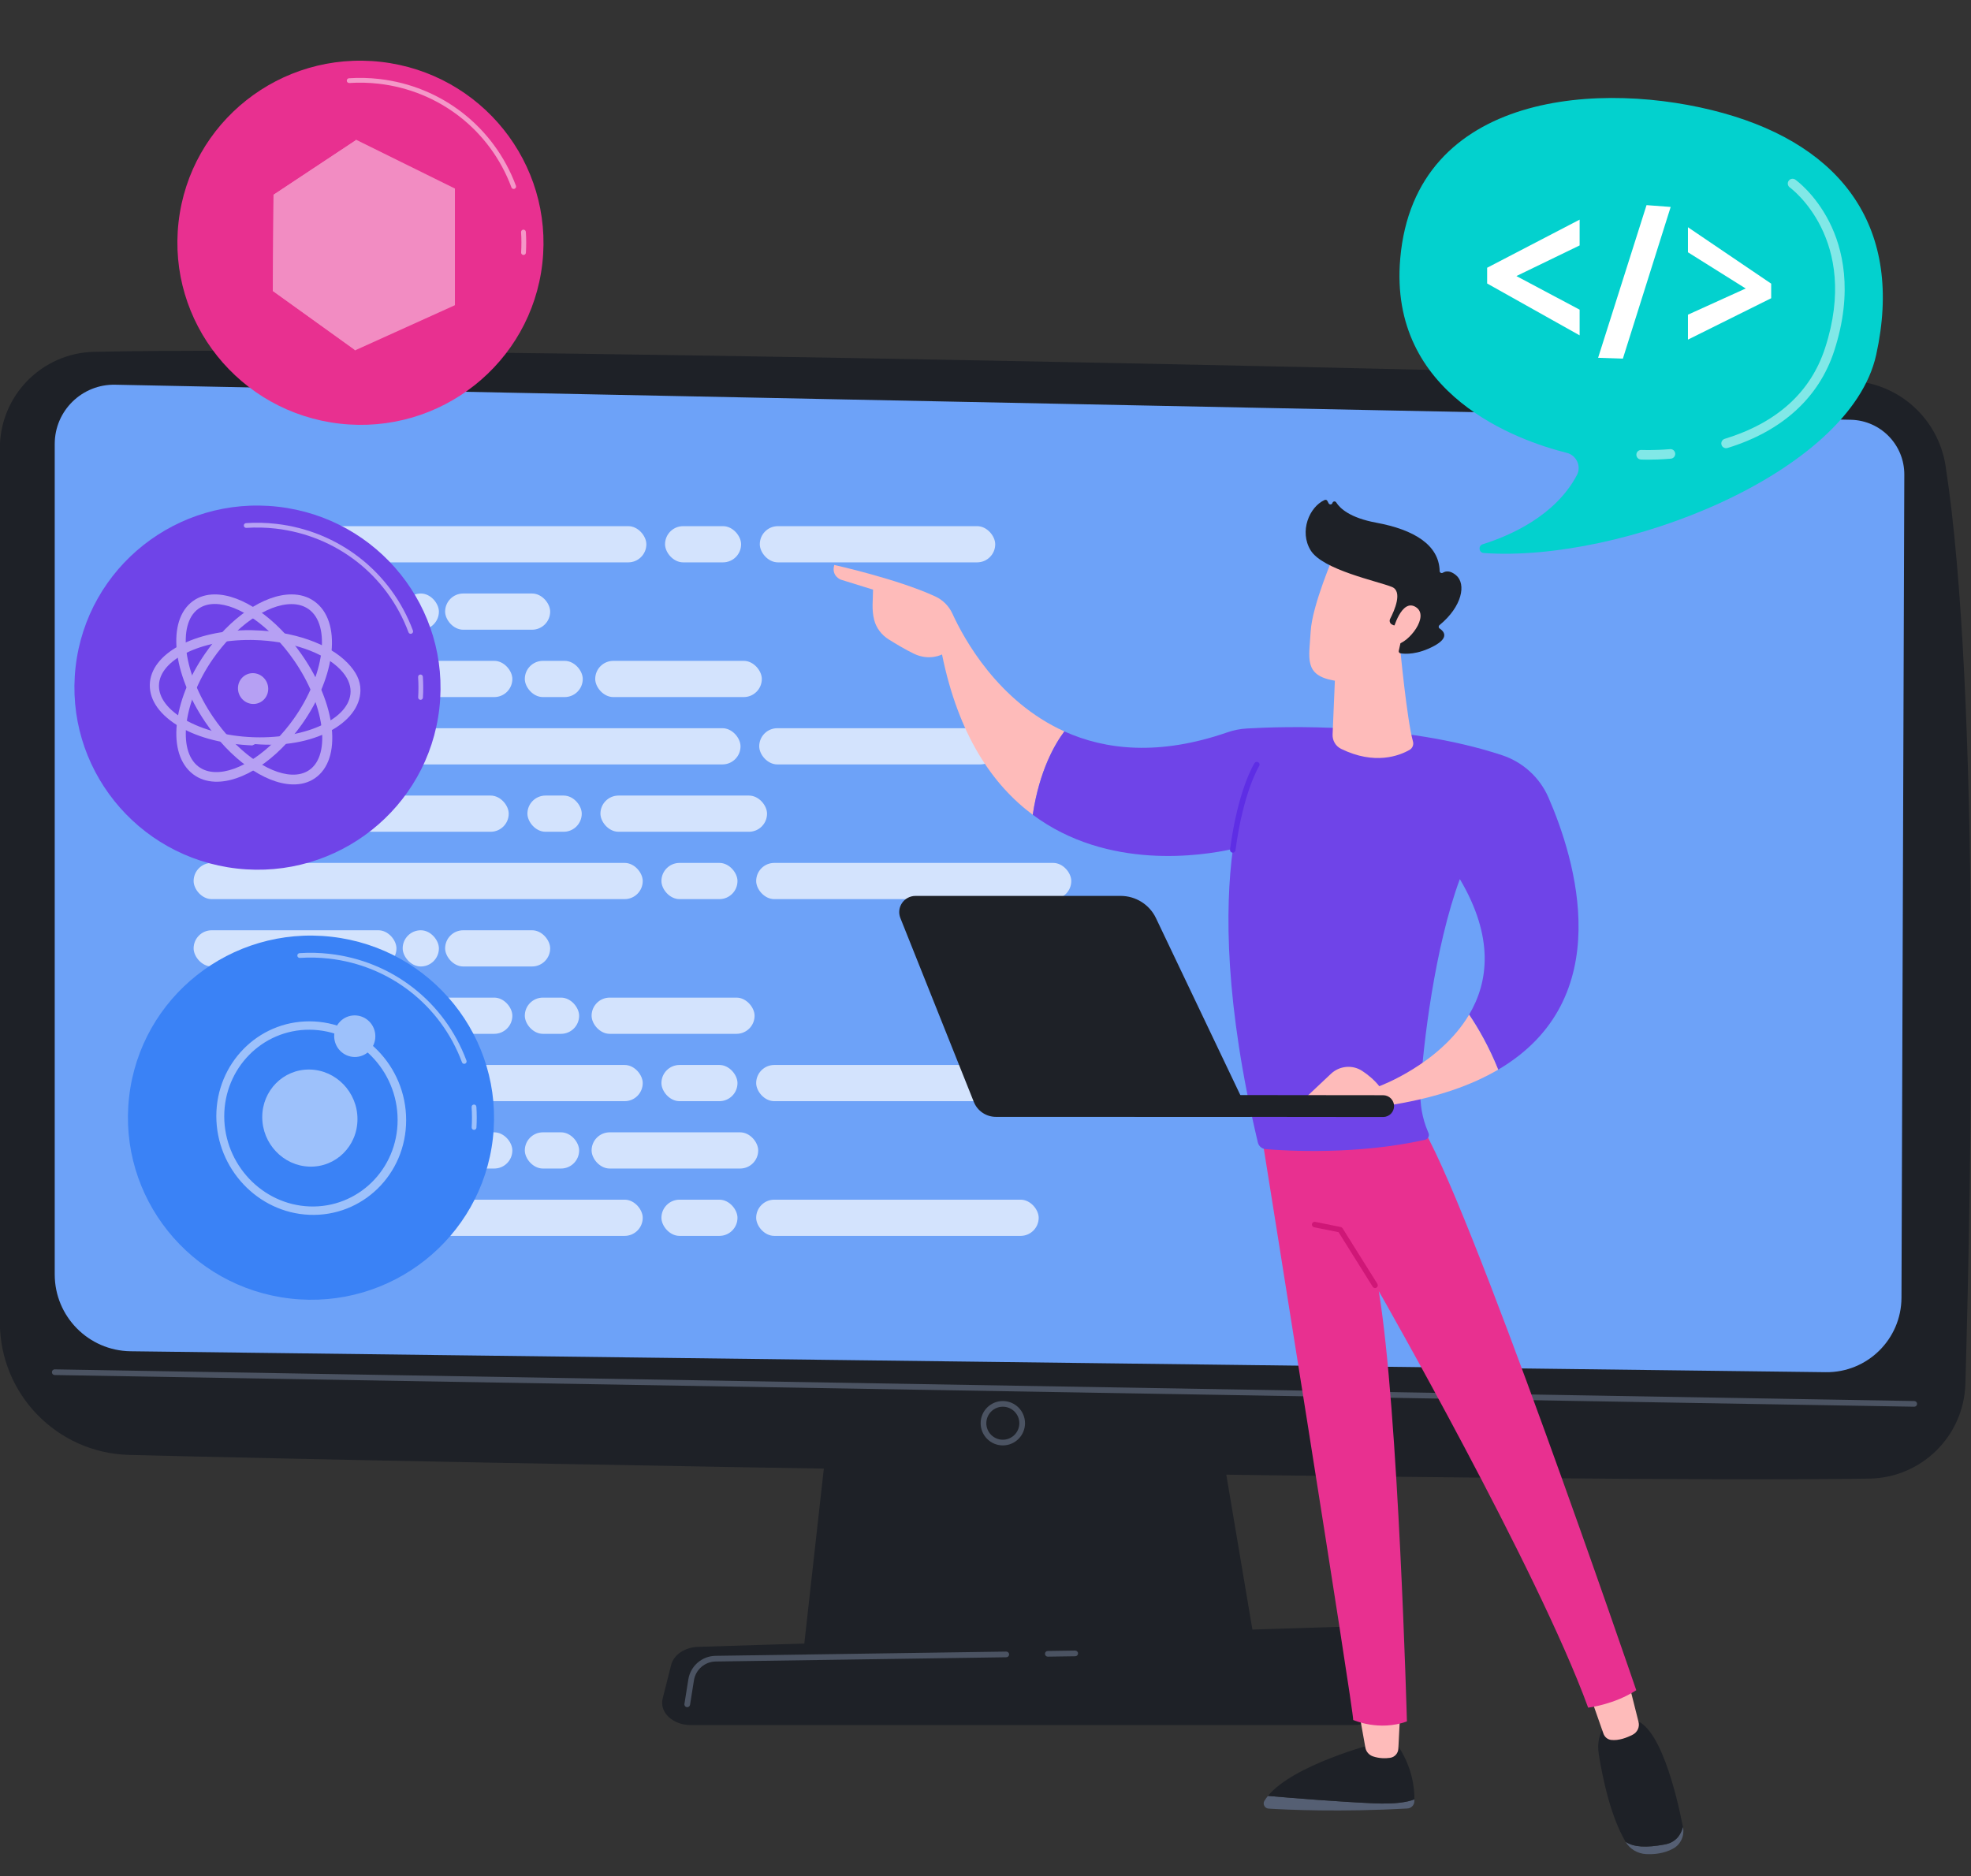 <svg width="397" height="378" viewBox="0 0 397 378" fill="none" xmlns="http://www.w3.org/2000/svg">
<rect x="0" y="0" width="397" height="378" fill="#333333" stroke="none"/>
<g clip-path="url(#clip0_7822_73637)">
<path d="M169.652 262.536L161.784 333.1H253.067L241.177 262.536H169.652Z" fill="#1E2127"/>
<path d="M18.957 70.88C8.402 71.117 -0.026 79.739 -0.026 90.297V266.4C-0.026 280.887 11.518 292.734 26 293.108C90.322 294.766 315.287 298.788 376.517 297.885C387.041 297.73 395.566 289.309 395.87 278.788C397.05 237.877 398.968 139.499 391.872 93.826C390.377 84.208 382.259 77.016 372.53 76.704C318.637 74.98 80.158 69.506 18.957 70.88Z" fill="#1E2127"/>
<path d="M23.251 77.507C16.546 77.343 11.023 82.734 11.023 89.44V256.75C11.023 265.208 17.813 272.1 26.27 272.227L367.708 276.445C376.093 276.57 382.966 269.825 382.997 261.439L383.568 95.623C383.59 89.627 378.814 84.715 372.819 84.569L23.251 77.507Z" fill="#6DA2F8"/>
<rect x="39" y="106" width="91.19" height="7.295" rx="3.648" fill="white" fill-opacity="0.7"/>
<rect x="133.954" y="106" width="15.32" height="7.295" rx="3.648" fill="white" fill-opacity="0.7"/>
<rect x="153.039" y="106" width="47.419" height="7.295" rx="3.648" fill="white" fill-opacity="0.7"/>
<rect x="39" y="119.569" width="40.853" height="7.295" rx="3.648" fill="white" fill-opacity="0.7"/>
<rect x="81.108" y="119.569" width="7.295" height="7.295" rx="3.648" fill="white" fill-opacity="0.7"/>
<rect x="89.658" y="119.569" width="21.156" height="7.295" rx="3.648" fill="white" fill-opacity="0.7"/>
<rect x="39" y="133.138" width="64.198" height="7.295" rx="3.648" fill="white" fill-opacity="0.7"/>
<rect x="105.707" y="133.138" width="11.672" height="7.295" rx="3.648" fill="white" fill-opacity="0.7"/>
<rect x="119.889" y="133.138" width="33.558" height="7.295" rx="3.648" fill="white" fill-opacity="0.7"/>
<rect x="39" y="146.707" width="110.157" height="7.295" rx="3.648" fill="white" fill-opacity="0.7"/>
<rect x="152.922" y="146.707" width="48.148" height="7.295" rx="3.648" fill="white" fill-opacity="0.7"/>
<rect x="39" y="160.276" width="63.468" height="7.295" rx="3.648" fill="white" fill-opacity="0.7"/>
<rect x="106.232" y="160.276" width="10.943" height="7.295" rx="3.648" fill="white" fill-opacity="0.7"/>
<rect x="120.939" y="160.276" width="33.558" height="7.295" rx="3.648" fill="white" fill-opacity="0.7"/>
<rect x="39" y="173.845" width="90.46" height="7.295" rx="3.648" fill="white" fill-opacity="0.7"/>
<rect x="133.225" y="173.845" width="15.32" height="7.295" rx="3.648" fill="white" fill-opacity="0.7"/>
<rect x="152.309" y="173.845" width="63.468" height="7.295" rx="3.648" fill="white" fill-opacity="0.7"/>
<rect x="39" y="187.414" width="40.853" height="7.295" rx="3.648" fill="white" fill-opacity="0.7"/>
<rect x="81.108" y="187.414" width="7.295" height="7.295" rx="3.648" fill="white" fill-opacity="0.7"/>
<rect x="89.658" y="187.414" width="21.156" height="7.295" rx="3.648" fill="white" fill-opacity="0.7"/>
<rect x="39" y="200.983" width="64.198" height="7.295" rx="3.648" fill="white" fill-opacity="0.7"/>
<rect x="105.707" y="200.983" width="10.943" height="7.295" rx="3.648" fill="white" fill-opacity="0.7"/>
<rect x="119.16" y="200.983" width="32.828" height="7.295" rx="3.648" fill="white" fill-opacity="0.7"/>
<rect x="39" y="214.552" width="90.46" height="7.295" rx="3.648" fill="white" fill-opacity="0.7"/>
<rect x="133.225" y="214.552" width="15.32" height="7.295" rx="3.648" fill="white" fill-opacity="0.7"/>
<rect x="152.309" y="214.552" width="70.763" height="7.295" rx="3.648" fill="white" fill-opacity="0.7"/>
<rect x="39" y="228.121" width="64.198" height="7.295" rx="3.648" fill="white" fill-opacity="0.7"/>
<rect x="105.707" y="228.121" width="10.943" height="7.295" rx="3.648" fill="white" fill-opacity="0.7"/>
<rect x="119.16" y="228.121" width="33.558" height="7.295" rx="3.648" fill="white" fill-opacity="0.7"/>
<rect x="39" y="241.69" width="90.46" height="7.295" rx="3.648" fill="white" fill-opacity="0.7"/>
<rect x="133.225" y="241.69" width="15.32" height="7.295" rx="3.648" fill="white" fill-opacity="0.7"/>
<rect x="152.309" y="241.69" width="56.903" height="7.295" rx="3.648" fill="white" fill-opacity="0.7"/>
<path d="M385.568 283.401C385.565 283.401 385.561 283.401 385.561 283.401L11.014 277.019C10.698 277.013 10.446 276.753 10.451 276.437C10.457 276.121 10.715 275.864 11.034 275.874L385.577 282.256C385.894 282.262 386.145 282.522 386.14 282.838C386.135 283.151 385.88 283.401 385.568 283.401Z" fill="#4B5362"/>
<path d="M201.99 291.195C199.526 291.195 197.521 289.19 197.521 286.726C197.521 284.261 199.526 282.256 201.99 282.256C204.455 282.256 206.46 284.261 206.46 286.726C206.46 289.19 204.455 291.195 201.99 291.195ZM201.99 283.401C200.157 283.401 198.665 284.893 198.665 286.726C198.665 288.559 200.157 290.05 201.99 290.05C203.823 290.05 205.315 288.559 205.315 286.726C205.315 284.893 203.823 283.401 201.99 283.401Z" fill="#4B5362"/>
<path d="M272.729 347.538H139.13C135.5 347.538 132.774 344.954 133.476 342.179L135.191 335.399C135.706 333.36 137.949 331.863 140.614 331.78L269.408 327.761C272.191 327.674 274.656 329.152 275.262 331.27L278.353 342.069C279.156 344.875 276.417 347.538 272.729 347.538Z" fill="#1E2127"/>
<path d="M211.049 333.753C210.737 333.753 210.481 333.503 210.477 333.189C210.472 332.873 210.725 332.613 211.041 332.608L216.56 332.528C216.856 332.534 217.136 332.776 217.141 333.092C217.145 333.408 216.893 333.668 216.576 333.673L211.057 333.753C211.055 333.753 211.052 333.753 211.049 333.753Z" fill="#4B5362"/>
<path d="M138.423 343.937C138.393 343.937 138.363 343.935 138.332 343.93C138.02 343.88 137.807 343.586 137.857 343.274L138.645 338.343C139.078 335.627 141.389 333.627 144.139 333.587L202.676 332.731C202.978 332.724 203.252 332.979 203.257 333.295C203.261 333.611 203.009 333.871 202.693 333.876L144.156 334.732C141.963 334.764 140.121 336.358 139.775 338.524L138.988 343.455C138.943 343.736 138.7 343.937 138.423 343.937Z" fill="#4B5362"/>
<path d="M96.923 36.117C94.364 36.117 92.282 34.169 92.282 31.774C92.282 29.379 94.364 27.431 96.923 27.431C99.482 27.431 101.564 29.379 101.564 31.774C101.564 34.169 99.482 36.117 96.923 36.117ZM96.923 28.393C94.894 28.393 93.244 29.91 93.244 31.774C93.244 33.638 94.894 35.155 96.923 35.155C98.951 35.155 100.602 33.638 100.602 31.774C100.601 29.91 98.951 28.393 96.923 28.393Z" fill="#D3F1FF"/>
<path d="M83.298 36.117C80.739 36.117 78.657 34.169 78.657 31.774C78.657 29.379 80.739 27.431 83.298 27.431C85.857 27.431 87.939 29.379 87.939 31.774C87.939 34.169 85.857 36.117 83.298 36.117ZM83.298 28.393C81.27 28.393 79.62 29.91 79.62 31.774C79.62 33.638 81.27 35.155 83.298 35.155C85.327 35.155 86.977 33.638 86.977 31.774C86.977 29.91 85.327 28.393 83.298 28.393Z" fill="#D3F1FF"/>
<path d="M70.199 36.117C67.64 36.117 65.558 34.169 65.558 31.774C65.558 29.379 67.64 27.431 70.199 27.431C72.758 27.431 74.84 29.379 74.84 31.774C74.84 34.169 72.758 36.117 70.199 36.117ZM70.199 28.393C68.17 28.393 66.52 29.91 66.52 31.774C66.52 33.638 68.17 35.155 70.199 35.155C72.227 35.155 73.877 33.638 73.877 31.774C73.877 29.91 72.227 28.393 70.199 28.393Z" fill="#D3F1FF"/>
<path d="M255.39 361.808C260.59 362.257 269.615 362.987 276.73 363.3C281.007 363.489 283.469 363.07 284.887 362.502C284.884 362.662 284.88 362.813 284.874 362.953C284.84 363.702 284.232 364.301 283.475 364.343C270.032 365.093 259.34 364.603 255.533 364.371C254.746 364.323 254.277 363.468 254.68 362.797C254.881 362.461 255.125 362.133 255.39 361.808Z" fill="#555F73"/>
<path d="M276.729 363.301C269.615 362.987 260.59 362.257 255.39 361.808C260.502 355.535 276.729 351.308 276.729 351.308H281.312C284.465 355.851 284.921 360.177 284.887 362.502C283.469 363.07 281.006 363.489 276.729 363.301Z" fill="#1E2127"/>
<path d="M282.084 343.825L281.655 352.312C281.609 353.231 280.921 354.004 280.001 354.135C279.085 354.266 277.858 354.283 276.558 353.85C275.758 353.584 275.164 352.91 275.016 352.087L273.534 343.825H282.084Z" fill="#FEBBBA"/>
<path d="M335.277 371.598C337.532 371.192 338.552 369.678 338.98 368.059C338.983 368.074 338.986 368.088 338.989 368.103C339.32 369.81 338.551 371.58 337.014 372.421C335.155 373.438 333.123 373.612 331.545 373.528C329.853 373.437 328.299 372.532 327.445 371.084L327.433 371.062C329.132 372.148 331.516 372.276 335.277 371.598Z" fill="#555F73"/>
<path d="M324.645 346.44H328.424C334.181 346.288 337.797 361.982 338.98 368.059C338.552 369.678 337.532 371.192 335.277 371.598C331.516 372.276 329.131 372.148 327.432 371.062C324.322 365.772 322.78 358.025 322.039 353.503C321.196 348.361 324.645 346.44 324.645 346.44Z" fill="#1E2127"/>
<path d="M327.939 338.563L330.037 346.91C330.295 347.934 329.805 348.992 328.859 349.478C327.685 350.08 326.032 350.714 324.512 350.53C323.798 350.444 323.204 349.941 322.968 349.268L319.887 340.486L327.939 338.563Z" fill="#FEBBBA"/>
<path d="M254.109 228.622C254.109 228.622 272.865 345.86 272.556 346.505C272.556 346.505 277.736 348.859 283.383 346.805C283.383 346.805 281.687 284.133 277.713 260.103C277.713 260.103 309.722 316.119 319.887 344.031C319.887 344.031 325.189 343.399 329.577 340.511C329.577 340.511 295.112 239.684 285.918 226.254L254.109 228.622Z" fill="#E83090"/>
<path d="M276.964 259.492C277.065 259.492 277.167 259.465 277.258 259.408C277.517 259.245 277.596 258.904 277.433 258.645L270.424 247.45C270.343 247.321 270.213 247.23 270.064 247.2L264.906 246.162C264.605 246.102 264.314 246.297 264.254 246.596C264.194 246.896 264.388 247.188 264.687 247.248L269.612 248.239L276.494 259.232C276.6 259.4 276.78 259.492 276.964 259.492Z" fill="#CF1777"/>
<path d="M168.042 113.821C168.042 113.821 180.697 116.613 188.395 120.167C189.924 120.873 191.143 122.107 191.838 123.628C194.14 128.671 201.028 141.317 214.386 147.352C212.462 149.905 209.365 155.216 208.015 164.143C199.992 158.172 193.066 148.199 189.741 131.844C189.741 131.844 187.209 133.221 184.05 131.687C182.381 130.876 180.454 129.726 179.008 128.822C177.566 127.921 176.493 126.521 176.076 124.885C175.525 122.726 175.85 120.826 175.85 118.789L169.344 116.774C169.344 116.774 167.389 116.035 168.042 113.821Z" fill="#FEBBBA"/>
<path d="M208.016 164.143C209.365 155.216 212.462 149.905 214.386 147.352C222.684 151.101 233.479 152.3 247.224 147.537C248.491 147.098 249.813 146.84 251.153 146.762C258.47 146.333 282.583 145.55 302.536 152.142C306.735 153.53 310.137 156.634 311.889 160.656C317.287 173.043 326.026 201.252 301.766 215.493C299.903 210.866 297.751 207.146 295.912 204.413C299.819 197.824 300.976 188.823 294.043 177.103C288.988 190.753 286.616 210.67 286.121 219.484C285.957 222.386 286.467 225.283 287.605 227.962L287.729 228.254C287.973 228.827 287.638 229.486 287.025 229.624C273.368 232.692 259.164 231.858 254.92 231.508C254.162 231.445 253.533 230.903 253.359 230.171C246.718 202.188 246.703 183.101 248.329 171.034C242.117 172.423 223.121 175.385 208.016 164.143Z" fill="#6F44E8"/>
<path d="M248.302 171.787C248.576 171.787 248.814 171.584 248.851 171.305C250.41 159.524 253.586 154.382 253.618 154.332C253.781 154.073 253.704 153.731 253.446 153.567C253.188 153.405 252.846 153.481 252.682 153.738C252.547 153.952 249.349 159.1 247.752 171.16C247.712 171.463 247.926 171.742 248.229 171.782C248.254 171.785 248.278 171.787 248.302 171.787Z" fill="#5E2EE5"/>
<path d="M282.005 130.461C282.005 130.461 283.387 145.069 284.603 149.39C284.788 150.046 284.503 150.737 283.907 151.077C281.843 152.257 276.891 154.181 270.118 150.861C269.02 150.324 268.361 149.18 268.412 147.969L269.009 133.854L282.005 130.461Z" fill="#FEBBBA"/>
<path d="M268.71 111.773C268.71 111.773 264.291 121.924 263.994 127.252C263.698 132.58 262.55 136.037 268.71 137.11C274.871 138.183 280.06 135.114 282.872 129.807C282.872 129.807 287.277 121.629 286.289 118.28C285.301 114.931 268.71 111.773 268.71 111.773Z" fill="#FEBBBA"/>
<path d="M280.767 125.991L280.416 125.836C279.97 125.64 279.779 125.108 280.003 124.675C280.872 122.996 282.565 119.15 280.377 118.253C277.558 117.096 266.39 114.819 263.98 110.856C261.664 107.047 263.716 102.131 266.8 100.732C267.006 100.639 267.25 100.713 267.356 100.913L267.613 101.4C267.788 101.733 268.28 101.682 268.385 101.32C268.485 100.973 268.947 100.906 269.139 101.213C269.879 102.398 271.879 104.32 277.227 105.307C284.827 106.71 289.851 109.786 289.976 115.037C289.984 115.371 290.339 115.556 290.624 115.383C291.186 115.041 292.084 114.88 293.284 115.889C295.371 117.644 294.517 122.197 289.941 125.942C289.724 126.12 289.726 126.459 289.961 126.612C290.79 127.152 292.027 128.437 288.823 130.15C285.509 131.922 283.034 131.776 282.081 131.619C281.844 131.58 281.691 131.35 281.743 131.116L282.76 126.5C282.818 126.238 282.619 125.991 282.351 125.991H280.767Z" fill="#1E2127"/>
<path d="M280.576 126.965C280.576 126.965 282.261 120.481 285.169 122.299C288.076 124.117 283.66 129.564 281.323 129.807L280.576 126.965Z" fill="#FEBBBA"/>
<path d="M186.366 130.336C186.489 130.336 186.612 130.295 186.715 130.212C186.952 130.019 186.988 129.67 186.795 129.433C186.316 128.843 182.069 123.651 180.433 122.727C179.838 122.391 179.483 122.043 179.407 121.722C179.371 121.569 179.395 121.397 179.482 121.201L184.472 122.202L187.299 124.627C187.53 124.827 187.881 124.801 188.08 124.568C188.279 124.336 188.253 123.986 188.02 123.787L185.083 121.266C185.011 121.204 184.925 121.162 184.832 121.143L179.307 120.036C179.086 119.991 178.864 120.085 178.739 120.27C178.334 120.871 178.2 121.429 178.329 121.977C178.482 122.624 178.992 123.185 179.888 123.691C181.119 124.387 184.671 128.576 185.936 130.132C186.045 130.266 186.205 130.336 186.366 130.336Z" fill="#FEBBBA"/>
<path d="M280.79 222.513L261.258 222.755L268.094 216.32C269.793 214.721 272.387 214.462 274.348 215.734C275.496 216.479 276.742 217.49 277.821 218.829C277.821 218.829 290.005 214.376 295.912 204.413C297.751 207.146 299.902 210.866 301.766 215.493C296.471 218.601 289.607 221.046 280.79 222.513Z" fill="#FEBBBA"/>
<path d="M278.686 225.033C278.648 225.034 278.611 225.035 278.572 225.035L228.991 224.982C227.766 224.981 226.773 223.996 226.774 222.784C226.776 221.571 227.774 220.568 228.996 220.59L278.577 220.644C279.803 220.645 280.795 221.629 280.794 222.842C280.793 224.016 279.859 224.975 278.686 225.033Z" fill="#1E2127"/>
<path d="M184.42 180.491H225.712C228.758 180.491 231.53 182.231 232.83 184.957L251.919 225.006H200.604C198.641 225.006 196.878 223.82 196.156 222.013L181.354 184.953C180.498 182.812 182.093 180.491 184.42 180.491Z" fill="#1E2127"/>
<path d="M298.641 109.653C304.19 107.905 313.296 103.909 317.617 95.723C318.565 93.928 317.539 91.724 315.569 91.23C305.82 88.785 279.627 79.62 282.037 52.082C284.993 18.311 322.884 16.061 347.058 22.776C371.232 29.491 383.491 46.069 377.905 71.474C372.638 95.426 326.613 113.381 298.857 111.412C297.861 111.341 297.688 109.953 298.641 109.653Z" fill="#03D1CE"/>
<path opacity="0.5" d="M332.004 92.605C331.086 92.605 330.552 92.576 330.506 92.573C329.976 92.543 329.57 92.089 329.6 91.558C329.629 91.028 330.069 90.629 330.614 90.651C330.636 90.652 332.949 90.775 336.383 90.487C336.915 90.438 337.378 90.836 337.422 91.366C337.466 91.896 337.074 92.361 336.543 92.406C334.628 92.566 333.061 92.605 332.004 92.605Z" fill="white"/>
<path opacity="0.5" d="M347.668 90.297C347.257 90.297 346.876 90.031 346.749 89.617C346.593 89.109 346.878 88.57 347.386 88.414C357.894 85.188 364.695 79.04 367.6 70.14C374.768 48.177 360.646 37.864 360.503 37.762C360.069 37.455 359.966 36.854 360.274 36.42C360.58 35.986 361.181 35.883 361.615 36.191C361.776 36.304 365.574 39.036 368.447 44.687C371.082 49.871 373.392 58.599 369.43 70.737C366.363 80.133 358.936 86.882 347.951 90.254C347.857 90.283 347.762 90.297 347.668 90.297Z" fill="white"/>
<path d="M318.169 67.56L299.541 57.113V53.943L318.169 44.25V49.445L305.434 55.615L318.169 62.388V67.56Z" fill="white"/>
<path d="M336.509 41.692L326.882 72.247L321.893 72.079L331.647 41.326L336.509 41.692Z" fill="white"/>
<path d="M339.987 63.397L351.617 58.12L339.987 50.825V45.78L356.751 57.145V60.083L339.987 68.421V63.397Z" fill="white"/>
<path d="M15.224 134.381C12.942 154.509 27.495 172.685 47.73 174.979C67.964 177.273 86.216 162.815 88.498 142.687C90.78 122.559 76.227 104.383 55.992 102.089C35.758 99.796 17.506 114.253 15.224 134.381Z" fill="#6F44E8"/>
<path d="M16.442 134.519C14.236 153.978 28.306 171.55 47.867 173.767C67.428 175.985 85.074 162.008 87.28 142.549C89.486 123.09 75.416 105.518 55.855 103.301C36.294 101.083 18.648 115.06 16.442 134.519Z" fill="#6F44E8"/>
<path opacity="0.5" d="M84.707 140.991C84.698 140.991 84.688 140.99 84.678 140.99C84.413 140.974 84.211 140.746 84.227 140.48C84.308 139.123 84.304 137.751 84.214 136.402C84.197 136.137 84.398 135.908 84.663 135.89C84.921 135.873 85.158 136.073 85.175 136.338C85.268 137.728 85.271 139.141 85.187 140.539C85.172 140.794 84.96 140.991 84.707 140.991Z" fill="white"/>
<path opacity="0.5" d="M82.726 127.69C82.531 127.69 82.347 127.571 82.275 127.377C77.991 115.879 67.729 107.875 55.494 106.488C53.541 106.267 51.566 106.22 49.622 106.349C49.358 106.364 49.127 106.167 49.109 105.901C49.092 105.636 49.293 105.407 49.558 105.389C51.559 105.256 53.593 105.304 55.602 105.532C68.199 106.96 78.766 115.202 83.177 127.041C83.27 127.29 83.143 127.567 82.894 127.66C82.839 127.68 82.782 127.69 82.726 127.69Z" fill="white"/>
<path d="M54.027 138.773C54.031 140.492 52.663 141.859 50.976 141.824C49.294 141.79 47.933 140.376 47.93 138.666C47.928 136.957 49.284 135.592 50.965 135.616C52.65 135.641 54.024 137.054 54.027 138.773Z" fill="#B6A0F3"/>
<path d="M43.308 157.483C41.608 157.424 40.121 156.915 38.883 155.972C33.576 151.927 34.648 141.293 41.338 131.632C46.323 124.432 53.139 119.75 58.716 119.75C60.465 119.75 62.005 120.213 63.295 121.128C68.898 125.106 67.791 136.067 60.789 145.945C55.669 153.167 48.803 157.676 43.308 157.483ZM58.721 121.705C53.823 121.696 47.458 126.156 42.875 132.762C36.971 141.273 35.646 151.149 39.964 154.43C40.88 155.125 42.004 155.5 43.306 155.543C48.124 155.704 54.513 151.392 59.196 144.773C65.334 136.1 66.705 125.957 62.173 122.729C61.222 122.052 60.06 121.707 58.721 121.705Z" fill="#B6A0F3"/>
<path d="M58.814 158.028C53.217 157.831 46.364 152.881 41.352 145.479C34.646 135.576 33.568 124.934 38.857 121.097C40.089 120.203 41.571 119.75 43.264 119.75C48.74 119.75 55.605 124.473 60.751 131.847C67.811 141.963 68.995 152.997 63.401 156.802C62.112 157.678 60.569 158.089 58.814 158.028ZM43.267 121.677C41.968 121.675 40.848 122.009 39.937 122.668C35.634 125.781 36.968 135.677 42.889 144.399C47.497 151.188 53.895 155.896 58.809 156.06C60.152 156.105 61.316 155.799 62.266 155.152C66.79 152.066 65.352 141.844 59.166 132.96C54.458 126.198 48.07 121.686 43.267 121.677Z" fill="#B6A0F3"/>
<path d="M51.39 149.905C51.39 149.905 51.389 149.905 51.388 149.905L50.818 150.175C45.282 149.94 40.131 148.715 36.291 146.476C32.29 144.143 30.126 141.178 30.172 137.984C30.263 131.699 39.121 126.874 50.551 126.95L51.121 126.976C58.987 127.141 66.249 129.659 69.999 133.555C71.721 135.343 72.621 137.076 72.598 139.11C72.524 145.654 63.108 150.941 51.39 149.905ZM50.554 128.929C40.328 128.842 32.089 132.963 32.015 138.117C31.98 140.567 33.807 142.99 37.176 144.948C40.76 147.031 45.606 148.302 50.842 148.516L51.386 148.535C61.843 148.813 70.551 144.691 70.612 139.345C70.63 137.83 69.947 136.342 68.586 134.924C65.195 131.393 58.469 129.106 51.097 128.938L50.554 128.929Z" fill="#B6A0F3"/>
<path d="M26.003 221.015C23.721 241.143 38.274 259.32 58.508 261.614C78.743 263.907 96.995 249.45 99.277 229.322C101.559 209.194 87.005 191.017 66.771 188.724C46.537 186.43 28.284 200.887 26.003 221.015Z" fill="#3A82F6"/>
<path d="M27.221 221.154C25.015 240.612 39.084 258.184 58.646 260.402C78.207 262.619 95.853 248.642 98.059 229.184C100.265 209.725 86.195 192.153 66.634 189.935C47.072 187.718 29.427 201.695 27.221 221.154Z" fill="#3A82F6"/>
<path opacity="0.5" d="M95.486 227.625C95.476 227.625 95.466 227.625 95.457 227.624C95.192 227.608 94.989 227.38 95.005 227.115C95.087 225.758 95.083 224.386 94.993 223.037C94.976 222.771 95.177 222.542 95.442 222.524C95.709 222.509 95.936 222.707 95.954 222.973C96.046 224.362 96.05 225.775 95.966 227.173C95.951 227.428 95.739 227.625 95.486 227.625Z" fill="white"/>
<path opacity="0.5" d="M93.505 214.325C93.31 214.325 93.126 214.205 93.053 214.012C88.769 202.514 78.507 194.51 66.273 193.122C64.32 192.901 62.345 192.855 60.4 192.984C60.133 193 59.905 192.801 59.888 192.536C59.87 192.27 60.071 192.041 60.336 192.023C62.336 191.89 64.371 191.938 66.381 192.167C78.978 193.594 89.544 201.836 93.956 213.675C94.048 213.924 93.921 214.202 93.673 214.295C93.618 214.315 93.561 214.325 93.505 214.325Z" fill="white"/>
<path d="M62.318 244.739C51.892 244.313 43.571 235.398 43.571 224.856C43.571 214.314 51.892 205.749 62.318 205.761C72.969 205.774 81.807 214.701 81.807 225.66C81.807 236.619 72.97 245.174 62.318 244.739ZM62.318 207.45C52.786 207.422 45.167 215.246 45.167 224.89C45.167 234.534 52.786 242.678 62.318 243.051C72.037 243.431 80.088 235.616 80.088 225.624C80.088 215.631 72.037 207.478 62.318 207.45Z" fill="#9DC1FB"/>
<path d="M72.002 225.454C72.002 230.908 67.643 235.195 62.318 235.03C57.05 234.867 52.821 230.4 52.821 225.051C52.821 219.702 57.05 215.412 62.318 215.471C67.643 215.53 72.002 219.999 72.002 225.454Z" fill="#9DC1FB"/>
<path d="M75.603 208.772C75.603 211.096 73.735 212.964 71.44 212.944C69.155 212.925 67.311 211.041 67.311 208.737C67.311 206.433 69.155 204.565 71.44 204.565C73.735 204.565 75.603 206.449 75.603 208.772Z" fill="#9DC1FB"/>
<path d="M35.964 44.756C33.682 64.884 48.235 83.06 68.469 85.354C88.704 87.648 106.956 73.19 109.238 53.062C111.519 32.934 96.966 14.758 76.732 12.464C56.498 10.17 38.245 24.628 35.964 44.756Z" fill="#E83090"/>
<path d="M37.182 44.894C34.976 64.353 49.045 81.925 68.607 84.142C88.168 86.359 105.814 72.383 108.02 52.924C110.225 33.465 96.156 15.893 76.595 13.676C57.033 11.458 39.388 25.435 37.182 44.894Z" fill="#E83090"/>
<path opacity="0.5" d="M105.447 51.366C105.437 51.366 105.427 51.365 105.418 51.365C105.153 51.349 104.95 51.121 104.966 50.855C105.048 49.498 105.044 48.126 104.954 46.777C104.937 46.512 105.138 46.283 105.403 46.265C105.664 46.25 105.897 46.448 105.915 46.713C106.007 48.103 106.011 49.516 105.927 50.913C105.912 51.169 105.7 51.366 105.447 51.366Z" fill="white"/>
<path opacity="0.5" d="M103.466 38.065C103.271 38.065 103.087 37.945 103.015 37.752C98.73 26.254 88.468 18.25 76.234 16.863C74.281 16.643 72.306 16.595 70.362 16.724C70.1 16.74 69.867 16.542 69.849 16.276C69.832 16.011 70.032 15.782 70.297 15.764C72.3 15.631 74.332 15.679 76.342 15.907C88.939 17.334 99.505 25.576 103.917 37.415C104.01 37.665 103.883 37.942 103.634 38.035C103.579 38.055 103.522 38.065 103.466 38.065Z" fill="white"/>
<path d="M91.629 37.983V61.487L71.478 70.602L71.373 70.44L54.952 58.616L55.094 39.239L71.664 28.259L71.638 28.11L91.629 37.983Z" fill="#F28CC2"/>
<path d="M71.675 28.25L71.514 70.458L54.967 58.616L55.102 39.239L71.675 28.25Z" fill="#F28CC2"/>
</g>
<defs>
<clipPath id="clip0_7822_73637">
<rect width="397" height="377.407" fill="white"/>
</clipPath>
</defs>
</svg>
